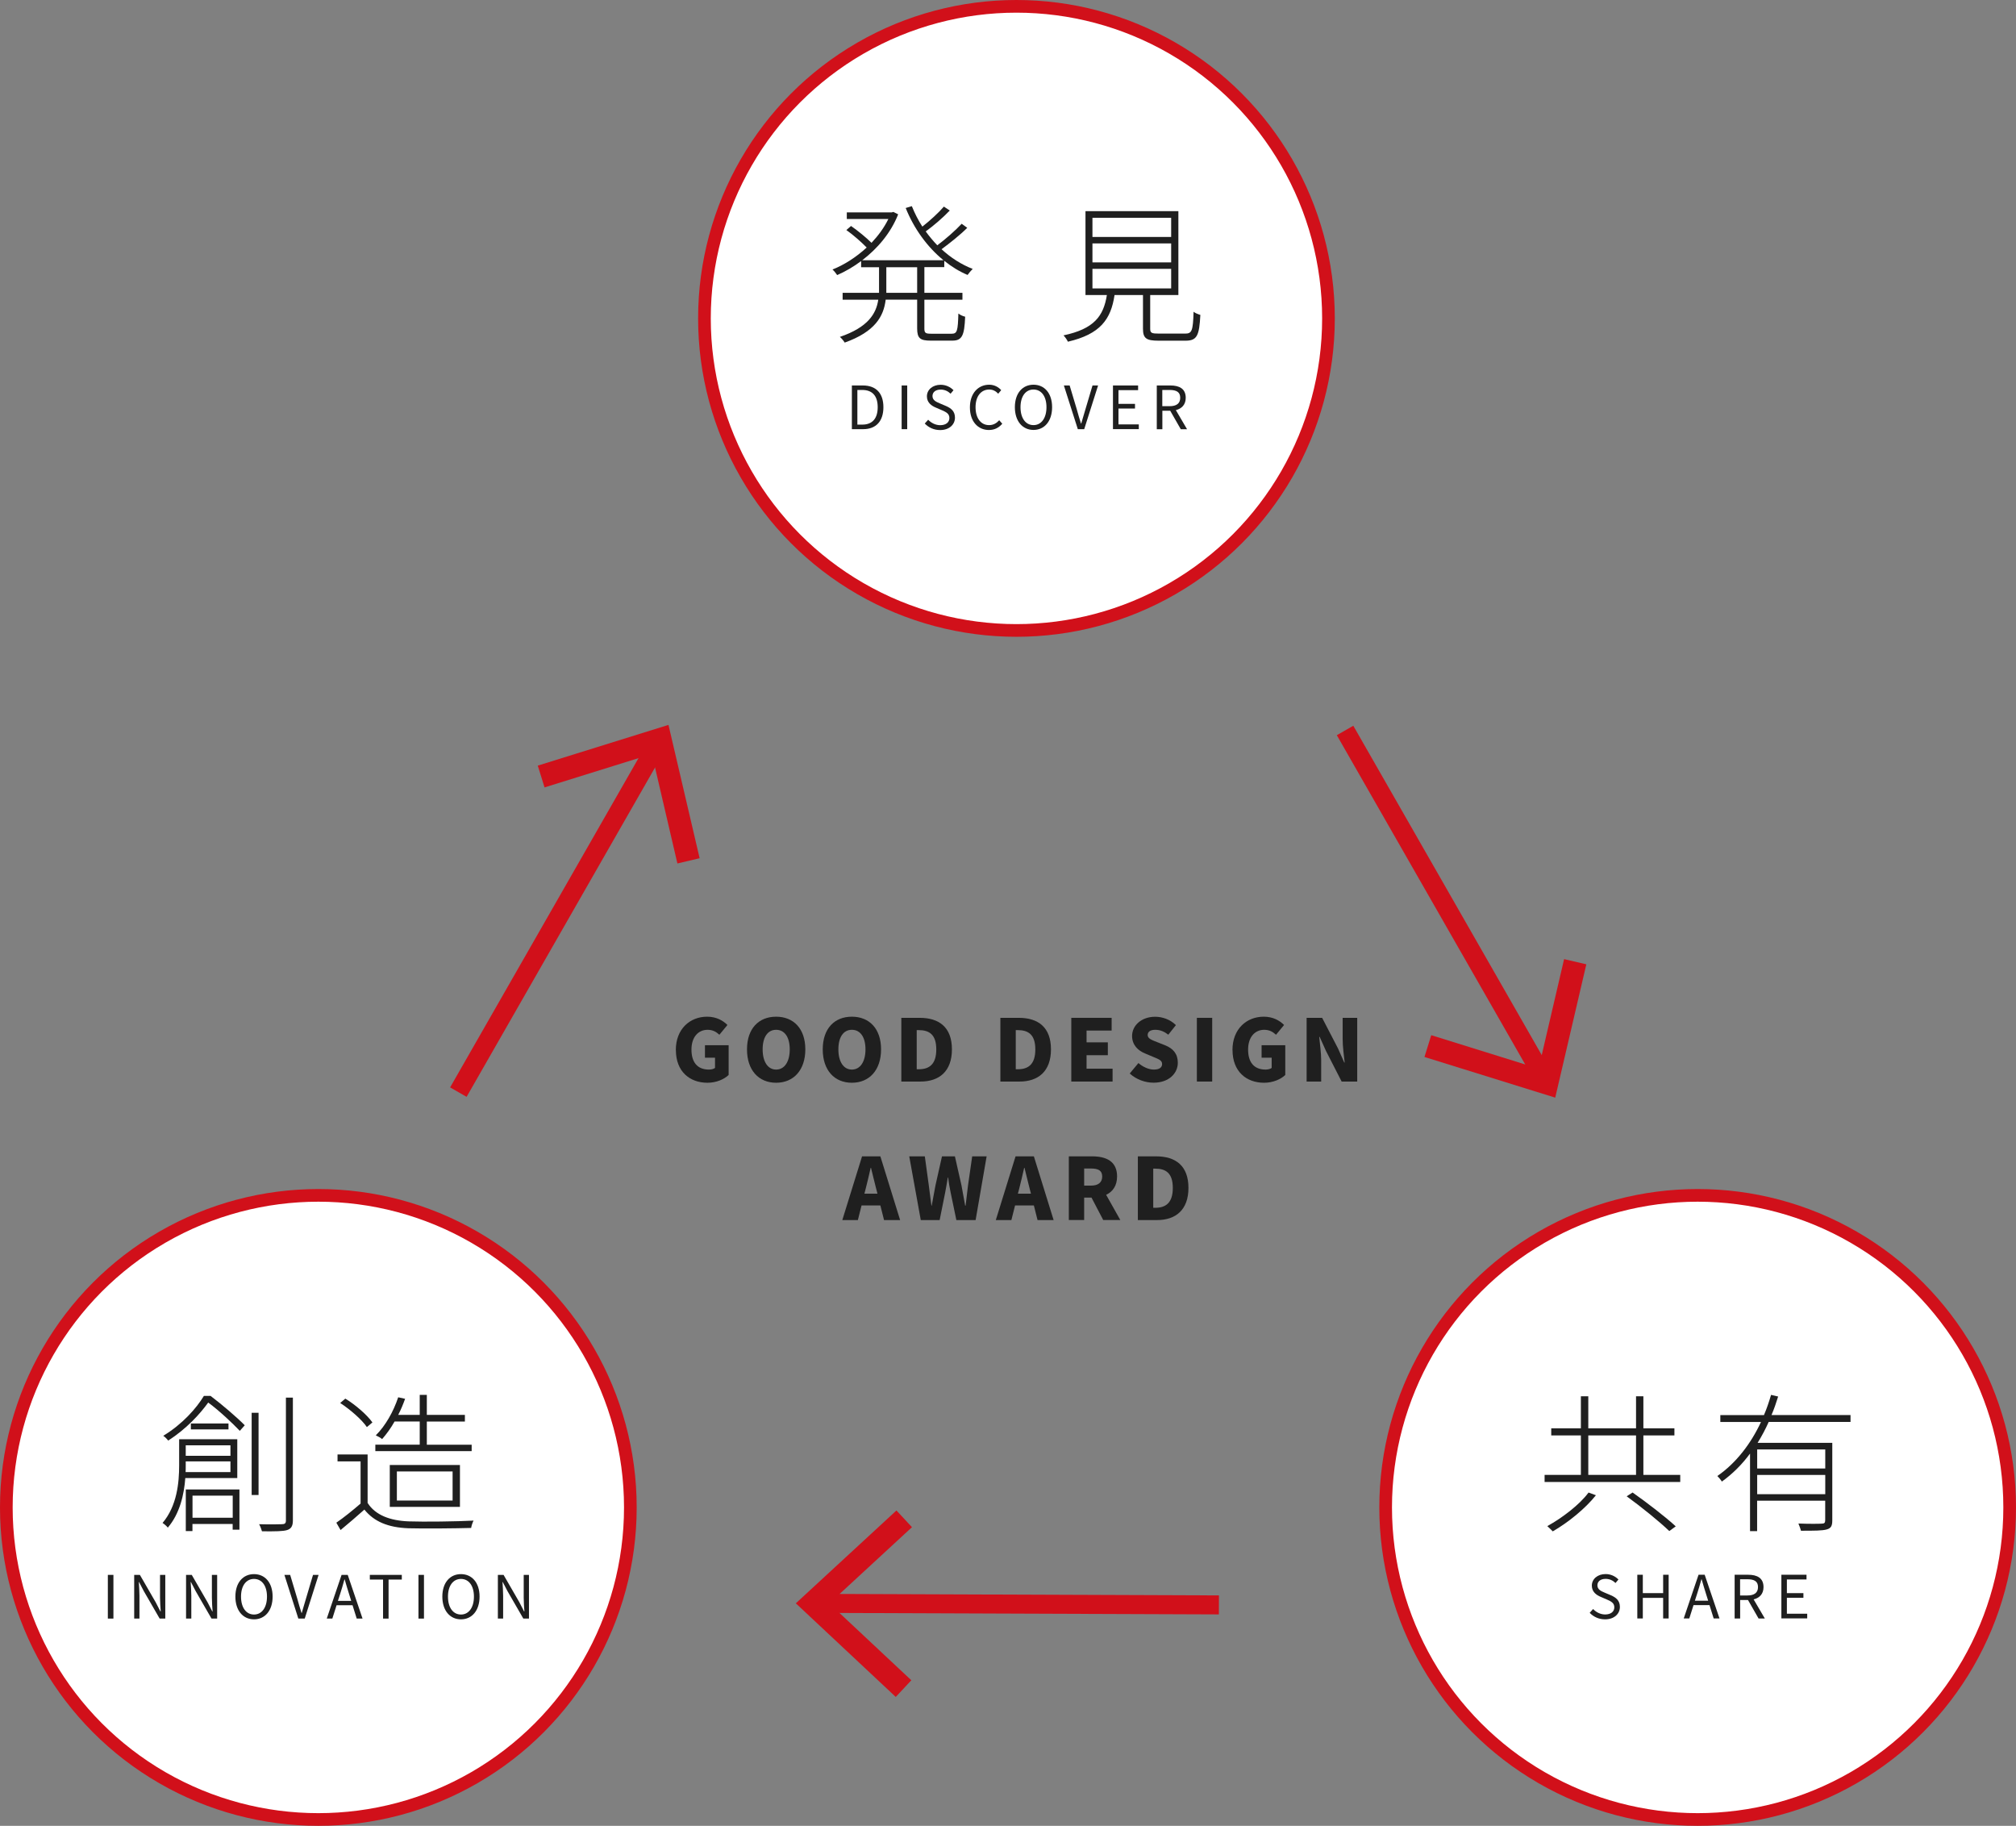 <?xml version="1.0" encoding="UTF-8"?><svg id="Layer_2" xmlns="http://www.w3.org/2000/svg" viewBox="0 0 318.35 288.27"><rect x="0" y="0" width="318.35" height="288.27" fill="#808080" stroke="none"/><defs><style>.cls-1{fill:#fff;stroke-width:2px;}.cls-1,.cls-2{stroke:#d1101a;stroke-miterlimit:10;}.cls-2{fill:none;stroke-width:3px;}.cls-3{fill:#1f1f1f;}.cls-3,.cls-4{stroke-width:0px;}.cls-4{fill:#d1101a;}</style></defs><g id="text"><line class="cls-2" x1="243.64" y1="169.92" x2="212.4" y2="115.33"/><polygon class="cls-4" points="250.5 152.25 246.99 151.43 242.96 168.72 226.01 163.44 224.94 166.88 245.59 173.3 250.5 152.25"/><line class="cls-2" x1="103.62" y1="117.84" x2="72.38" y2="172.43"/><polygon class="cls-4" points="84.92 120.88 85.99 124.32 102.94 119.04 106.97 136.33 110.48 135.5 105.56 114.45 84.92 120.88"/><line class="cls-2" x1="129.58" y1="253.15" x2="192.48" y2="253.39"/><polygon class="cls-4" points="141.45 267.92 143.91 265.29 130.96 253.16 144.01 241.12 141.56 238.48 125.67 253.14 141.45 267.92"/><circle class="cls-1" cx="160.51" cy="50.27" r="49.27"/><path class="cls-3" d="m145.97,42.19v4.04h6.01v1.09h-6.01v4.54c0,.71.17.83,1.09.83h3.23c.86,0,.97-.45,1.05-3.19.29.24.74.43,1.07.5-.12,2.97-.48,3.78-2.02,3.78h-3.42c-1.66,0-2.14-.36-2.14-1.93v-4.54h-4.97c-.31,2.62-1.66,5.06-6.47,6.78-.17-.29-.5-.67-.76-.9,4.45-1.52,5.73-3.66,6.06-5.87h-5.63v-1.09h5.75v-4.04h-2.83v-.97c-1.24.93-2.52,1.66-3.78,2.21-.17-.26-.5-.67-.74-.88,1.81-.71,3.73-1.93,5.4-3.47-.79-.81-2.09-1.97-3.21-2.76l.74-.64c1.09.76,2.42,1.85,3.23,2.66,1.07-1.14,2-2.4,2.66-3.76h-6.56v-1.05h7.11l.24-.07.76.38c-1.17,2.97-3.3,5.44-5.68,7.25h12.84c-2.57-2.09-4.68-5.02-5.97-8.25l.97-.29c.45,1.12,1,2.21,1.66,3.23,1.19-.93,2.59-2.21,3.4-3.16l.93.62c-1.12,1.17-2.59,2.43-3.8,3.3.57.78,1.17,1.5,1.83,2.19,1.31-.97,2.9-2.38,3.85-3.4l.88.64c-1.16,1.16-2.76,2.42-4.06,3.38,1.47,1.35,3.14,2.42,4.92,3.11-.26.26-.62.67-.81.95-1.31-.55-2.54-1.31-3.68-2.23v1h-3.14Zm-1.14,0h-4.87v4.04h4.87v-4.04Z"/><path class="cls-3" d="m187.15,52.67c1.05,0,1.24-.4,1.33-3.45.24.21.74.4,1.07.5-.17,3.26-.52,4.07-2.33,4.07h-4.26c-1.93,0-2.47-.36-2.47-1.88v-5.33h-4.49c-.57,3.85-2.26,6.18-7.37,7.37-.1-.26-.45-.76-.69-1,4.83-1.02,6.32-3.04,6.85-6.37h-3.38v-13.24h14.67v13.24h-4.45v5.33c0,.67.24.76,1.38.76h4.14Zm-14.64-15.26h12.43v-3.02h-12.43v3.02Zm0,4.02h12.43v-3h-12.43v3Zm0,4.11h12.43v-3.09h-12.43v3.09Z"/><path class="cls-3" d="m134.52,60.86h1.73c2.11,0,3.25,1.24,3.25,3.43s-1.14,3.47-3.21,3.47h-1.77v-6.9Zm1.65,6.18c1.63,0,2.43-1.02,2.43-2.75s-.8-2.72-2.43-2.72h-.78v5.47h.78Z"/><path class="cls-3" d="m142.38,60.86h.88v6.9h-.88v-6.9Z"/><path class="cls-3" d="m146.04,66.86l.53-.59c.49.52,1.18.86,1.9.86.9,0,1.45-.45,1.45-1.13s-.5-.93-1.15-1.22l-1-.43c-.64-.27-1.4-.76-1.4-1.77,0-1.06.92-1.83,2.17-1.83.82,0,1.54.35,2.03.86l-.46.55c-.42-.4-.93-.65-1.57-.65-.78,0-1.29.39-1.29,1.02,0,.67.6.92,1.14,1.15l.99.42c.8.35,1.42.82,1.42,1.84,0,1.09-.9,1.96-2.34,1.96-.98,0-1.81-.39-2.42-1.02Z"/><path class="cls-3" d="m153.16,64.32c0-2.23,1.31-3.58,3.05-3.58.84,0,1.5.41,1.89.86l-.47.56c-.36-.39-.82-.66-1.41-.66-1.31,0-2.17,1.07-2.17,2.79s.83,2.83,2.14,2.83c.66,0,1.16-.29,1.6-.77l.48.55c-.54.63-1.22.99-2.11.99-1.71,0-3-1.33-3-3.56Z"/><path class="cls-3" d="m160.26,64.29c0-2.21,1.21-3.55,2.94-3.55s2.94,1.34,2.94,3.55-1.21,3.59-2.94,3.59-2.94-1.38-2.94-3.59Zm4.99,0c0-1.73-.82-2.79-2.05-2.79s-2.05,1.06-2.05,2.79.81,2.83,2.05,2.83,2.05-1.11,2.05-2.83Z"/><path class="cls-3" d="m168,60.86h.91l1.12,3.74c.24.81.4,1.47.67,2.27h.04c.25-.81.42-1.47.67-2.27l1.11-3.74h.88l-2.19,6.9h-1.01l-2.2-6.9Z"/><path class="cls-3" d="m175.74,60.86h3.98v.74h-3.1v2.16h2.61v.74h-2.61v2.51h3.21v.74h-4.08v-6.9Z"/><path class="cls-3" d="m182.67,60.86h2.16c1.4,0,2.41.51,2.41,1.95,0,1.07-.62,1.71-1.56,1.94l1.77,3.02h-.99l-1.67-2.92h-1.24v2.92h-.88v-6.9Zm2.03,3.27c1.08,0,1.67-.43,1.67-1.33s-.59-1.23-1.67-1.23h-1.16v2.56h1.16Z"/><circle class="cls-1" cx="268.08" cy="238" r="49.27"/><path class="cls-3" d="m265.33,232.86v1.12h-21.42v-1.12h5.73v-6.23h-4.68v-1.12h4.68v-5.06h1.17v5.06h7.54v-5.06h1.16v5.06h4.9v1.12h-4.9v6.23h5.83Zm-13.31,3.21c-1.66,2.09-4.37,4.3-6.82,5.71-.24-.24-.62-.62-.86-.83,2.38-1.31,5.13-3.42,6.51-5.3l1.17.43Zm-1.21-3.21h7.54v-6.23h-7.54v6.23Zm6.99,2.78c2.31,1.62,5.28,3.92,6.82,5.35l-1.02.74c-1.45-1.4-4.37-3.78-6.73-5.49l.93-.59Z"/><path class="cls-3" d="m279.29,224.52c-.5,1.12-1.09,2.23-1.74,3.28h11.79v12.24c0,.86-.19,1.24-.86,1.43-.69.21-2,.21-4.09.21-.07-.33-.26-.78-.4-1.14,1.76.07,3.23.05,3.68.02.43,0,.55-.14.55-.55v-3.07h-10.75v4.8h-1.12v-12.24c-1.26,1.71-2.76,3.21-4.45,4.42-.14-.26-.5-.67-.71-.88,3.02-2.09,5.33-5.18,6.89-8.53h-6.42v-1.09h6.89c.45-1.05.81-2.12,1.12-3.19l1.12.26c-.31,1-.64,1.97-1.05,2.92h12.48v1.09h-12.96Zm8.94,4.33h-10.75v3h10.75v-3Zm0,7.06v-3.04h-10.75v3.04h10.75Z"/><path class="cls-3" d="m251.04,254.63l.53-.59c.49.52,1.18.86,1.9.86.9,0,1.45-.45,1.45-1.13s-.5-.93-1.15-1.22l-1-.43c-.64-.27-1.4-.76-1.4-1.77,0-1.06.92-1.83,2.17-1.83.82,0,1.54.35,2.03.86l-.46.55c-.42-.4-.93-.65-1.57-.65-.78,0-1.29.39-1.29,1.02,0,.67.6.92,1.14,1.15l.99.42c.8.35,1.42.82,1.42,1.84,0,1.09-.9,1.96-2.34,1.96-.98,0-1.81-.39-2.42-1.02Z"/><path class="cls-3" d="m258.55,248.63h.87v2.9h3.21v-2.9h.87v6.9h-.87v-3.25h-3.21v3.25h-.87v-6.9Z"/><path class="cls-3" d="m268.22,248.63h.97l2.34,6.9h-.92l-.66-2.11h-2.52l-.67,2.11h-.88l2.34-6.9Zm-.57,4.1h2.09l-.33-1.05c-.25-.78-.47-1.53-.7-2.33h-.04c-.22.81-.44,1.55-.69,2.33l-.34,1.05Z"/><path class="cls-3" d="m273.91,248.63h2.16c1.4,0,2.41.51,2.41,1.95,0,1.07-.62,1.71-1.56,1.94l1.77,3.02h-.99l-1.67-2.92h-1.24v2.92h-.87v-6.9Zm2.03,3.27c1.08,0,1.67-.43,1.67-1.33s-.59-1.23-1.67-1.23h-1.16v2.56h1.16Z"/><path class="cls-3" d="m281.29,248.63h3.98v.74h-3.1v2.16h2.61v.74h-2.61v2.51h3.21v.74h-4.08v-6.9Z"/><circle class="cls-1" cx="50.27" cy="238" r="49.27"/><path class="cls-3" d="m29.26,233.37c-.19,2.59-.86,5.59-2.76,7.82-.17-.24-.59-.59-.83-.74,2.28-2.69,2.62-6.35,2.62-9.11v-4.11h9.18v6.13h-8.2Zm3.99-12.98c1.85,1.4,4.18,3.4,5.4,4.64l-.78.88c-1.14-1.19-3.19-3.14-4.99-4.47-1.33,1.85-3.45,4.16-6.32,6.01-.17-.24-.52-.59-.78-.76,3-1.81,5.23-4.33,6.42-6.3h1.07Zm3.14,12.03v-1.69h-7.06v.64c0,.33,0,.69-.02,1.05h7.08Zm-7.06-4.23v1.66h7.06v-1.66h-7.06Zm.02,6.97h8.46v6.35h-1.07v-.9h-6.35v1.12h-1.05v-6.56Zm6.73-10.41v.93h-5.94v-.93h5.94Zm-5.68,11.39v3.49h6.35v-3.49h-6.35Zm9.34-13.08h1.09v12.98h-1.09v-12.98Zm6.51-2.4v19.4c0,.93-.31,1.33-.93,1.52s-1.78.21-3.95.19c-.07-.26-.26-.78-.45-1.12,1.74.05,3.19.02,3.59,0,.45,0,.64-.14.64-.57v-19.42h1.09Z"/><path class="cls-3" d="m58.07,237.32c1.21,1.88,3.49,2.76,6.42,2.88,2.45.09,7.73.02,10.29-.12-.14.26-.33.78-.38,1.16-2.45.07-7.42.12-9.89.05-3.23-.12-5.44-1.05-6.97-2.95-1.19,1.07-2.47,2.16-3.76,3.23l-.67-1.16c1.14-.78,2.57-1.93,3.83-3.02v-6.66h-3.64v-1.09h4.75v7.68Zm-.14-12.01c-.78-1.16-2.62-2.76-4.21-3.8l.81-.69c1.64,1,3.45,2.59,4.28,3.76l-.88.74Zm16.55,3.8h-15.21v-1.02h7.01v-3.66h-3.97c-.59,1.05-1.28,2-1.97,2.78-.21-.19-.69-.45-1-.59,1.52-1.5,2.78-3.73,3.54-6.01l1.09.24c-.31.86-.67,1.74-1.09,2.54h3.4v-3.16h1.12v3.16h6.01v1.05h-6.01v3.66h7.08v1.02Zm-12.93,8.8v-6.61h11.08v6.61h-11.08Zm1.12-1h8.8v-4.59h-8.8v4.59Z"/><path class="cls-3" d="m17.03,248.65h.88v6.9h-.88v-6.9Z"/><path class="cls-3" d="m21.19,248.65h.9l2.51,4.35.73,1.42h.05c-.05-.7-.11-1.47-.11-2.18v-3.59h.83v6.9h-.89l-2.51-4.35-.74-1.42h-.04c.04.7.1,1.43.1,2.15v3.62h-.83v-6.9Z"/><path class="cls-3" d="m29.38,248.65h.9l2.51,4.35.73,1.42h.05c-.05-.7-.11-1.47-.11-2.18v-3.59h.83v6.9h-.89l-2.51-4.35-.74-1.42h-.04c.04.7.1,1.43.1,2.15v3.62h-.83v-6.9Z"/><path class="cls-3" d="m37.17,252.08c0-2.21,1.21-3.55,2.94-3.55s2.94,1.34,2.94,3.55-1.21,3.59-2.94,3.59-2.94-1.38-2.94-3.59Zm4.99,0c0-1.73-.82-2.79-2.05-2.79s-2.05,1.06-2.05,2.79.81,2.83,2.05,2.83,2.05-1.11,2.05-2.83Z"/><path class="cls-3" d="m44.91,248.65h.91l1.12,3.74c.24.81.4,1.47.67,2.27h.04c.25-.81.42-1.47.67-2.27l1.11-3.74h.88l-2.19,6.9h-1.01l-2.2-6.9Z"/><path class="cls-3" d="m53.94,248.65h.97l2.34,6.9h-.92l-.66-2.11h-2.52l-.67,2.11h-.88l2.34-6.9Zm-.57,4.1h2.09l-.33-1.05c-.25-.78-.47-1.53-.7-2.33h-.04c-.22.81-.44,1.55-.69,2.33l-.34,1.05Z"/><path class="cls-3" d="m60.49,249.39h-2.09v-.74h5.05v.74h-2.09v6.16h-.87v-6.16Z"/><path class="cls-3" d="m66.08,248.65h.87v6.9h-.87v-6.9Z"/><path class="cls-3" d="m69.85,252.08c0-2.21,1.21-3.55,2.94-3.55s2.94,1.34,2.94,3.55-1.21,3.59-2.94,3.59-2.94-1.38-2.94-3.59Zm4.99,0c0-1.73-.82-2.79-2.05-2.79s-2.05,1.06-2.05,2.79.81,2.83,2.05,2.83,2.05-1.11,2.05-2.83Z"/><path class="cls-3" d="m78.62,248.65h.9l2.51,4.35.73,1.42h.05c-.05-.7-.11-1.47-.11-2.18v-3.59h.83v6.9h-.89l-2.51-4.35-.74-1.42h-.04c.04.7.1,1.43.1,2.15v3.62h-.83v-6.9Z"/><path class="cls-3" d="m106.72,165.79c0-3.35,2.25-5.27,4.94-5.27,1.47,0,2.53.62,3.21,1.31l-1.27,1.54c-.5-.45-1.03-.78-1.86-.78-1.49,0-2.55,1.16-2.55,3.12s.89,3.16,2.77,3.16c.35,0,.73-.09.95-.26v-1.62h-1.59v-1.97h3.74v4.7c-.7.68-1.94,1.23-3.35,1.23-2.78,0-4.98-1.76-4.98-5.16Z"/><path class="cls-3" d="m117.96,165.68c0-3.29,1.86-5.16,4.6-5.16s4.61,1.88,4.61,5.16-1.86,5.27-4.61,5.27-4.6-1.97-4.6-5.27Zm6.75,0c0-1.94-.82-3.09-2.15-3.09s-2.13,1.15-2.13,3.09.81,3.19,2.13,3.19,2.15-1.24,2.15-3.19Z"/><path class="cls-3" d="m129.92,165.68c0-3.29,1.86-5.16,4.6-5.16s4.61,1.88,4.61,5.16-1.86,5.27-4.61,5.27-4.6-1.97-4.6-5.27Zm6.75,0c0-1.94-.82-3.09-2.15-3.09s-2.13,1.15-2.13,3.09.81,3.19,2.13,3.19,2.15-1.24,2.15-3.19Z"/><path class="cls-3" d="m142.34,160.7h2.89c3.07,0,5.09,1.49,5.09,4.98s-2.03,5.08-4.96,5.08h-3.03v-10.06Zm2.74,8.12c1.62,0,2.77-.74,2.77-3.13s-1.15-3.05-2.77-3.05h-.32v6.18h.32Z"/><path class="cls-3" d="m157.98,160.7h2.89c3.07,0,5.09,1.49,5.09,4.98s-2.03,5.08-4.96,5.08h-3.03v-10.06Zm2.74,8.12c1.62,0,2.77-.74,2.77-3.13s-1.15-3.05-2.77-3.05h-.32v6.18h.32Z"/><path class="cls-3" d="m169.17,160.7h6.37v2.01h-3.96v1.86h3.36v2.03h-3.36v2.13h4.11v2.03h-6.52v-10.06Z"/><path class="cls-3" d="m178.39,169.5l1.38-1.66c.7.61,1.63,1.03,2.43,1.03.89,0,1.31-.34,1.31-.88,0-.58-.55-.77-1.42-1.13l-1.28-.54c-1.05-.42-2.04-1.3-2.04-2.75,0-1.69,1.51-3.04,3.65-3.04,1.16,0,2.39.45,3.27,1.32l-1.2,1.51c-.66-.5-1.28-.77-2.07-.77-.74,0-1.19.3-1.19.82,0,.57.62.78,1.51,1.13l1.26.5c1.24.5,1.99,1.34,1.99,2.75,0,1.67-1.4,3.15-3.83,3.15-1.31,0-2.71-.49-3.75-1.44Z"/><path class="cls-3" d="m189,160.7h2.42v10.06h-2.42v-10.06Z"/><path class="cls-3" d="m194.62,165.79c0-3.35,2.25-5.27,4.94-5.27,1.47,0,2.53.62,3.21,1.31l-1.27,1.54c-.5-.45-1.03-.78-1.86-.78-1.49,0-2.55,1.16-2.55,3.12s.89,3.16,2.77,3.16c.35,0,.73-.09.95-.26v-1.62h-1.59v-1.97h3.74v4.7c-.7.68-1.94,1.23-3.35,1.23-2.78,0-4.98-1.76-4.98-5.16Z"/><path class="cls-3" d="m206.32,160.7h2.46l2.5,4.82.99,2.23h.07c-.12-1.07-.32-2.51-.32-3.71v-3.34h2.3v10.06h-2.46l-2.48-4.85-.99-2.2h-.07c.11,1.12.31,2.5.31,3.71v3.34h-2.3v-10.06Z"/><path class="cls-3" d="m136.13,182.57h2.89l3.12,10.06h-2.54l-.58-2.31h-2.97l-.58,2.31h-2.46l3.12-10.06Zm.38,5.89h2.05l-.22-.85c-.27-1-.53-2.2-.8-3.23h-.05c-.24,1.05-.51,2.23-.77,3.23l-.22.85Z"/><path class="cls-3" d="m143.58,182.57h2.46l.63,4.59c.13,1.05.27,2.11.41,3.19h.05c.19-1.08.39-2.15.59-3.19l1.03-4.59h2.04l1.04,4.59c.2,1.03.38,2.11.58,3.19h.07c.12-1.08.26-2.15.38-3.19l.66-4.59h2.28l-1.74,10.06h-3.04l-.91-4.38c-.16-.77-.3-1.58-.39-2.34h-.05c-.13.76-.26,1.57-.41,2.34l-.88,4.38h-2.98l-1.82-10.06Z"/><path class="cls-3" d="m160.37,182.57h2.89l3.12,10.06h-2.54l-.58-2.31h-2.97l-.58,2.31h-2.46l3.12-10.06Zm.38,5.89h2.05l-.22-.85c-.27-1-.53-2.2-.8-3.23h-.05c-.24,1.05-.51,2.23-.77,3.23l-.22.85Z"/><path class="cls-3" d="m168.78,182.57h3.69c2.15,0,3.93.74,3.93,3.17,0,1.47-.69,2.42-1.73,2.9l2.24,3.98h-2.7l-1.85-3.54h-1.16v3.54h-2.42v-10.06Zm3.5,4.62c1.15,0,1.77-.5,1.77-1.44s-.62-1.26-1.77-1.26h-1.08v2.7h1.08Z"/><path class="cls-3" d="m179.69,182.57h2.89c3.07,0,5.09,1.49,5.09,4.98s-2.03,5.08-4.96,5.08h-3.03v-10.06Zm2.74,8.12c1.62,0,2.77-.74,2.77-3.13s-1.15-3.05-2.77-3.05h-.32v6.18h.32Z"/></g></svg>